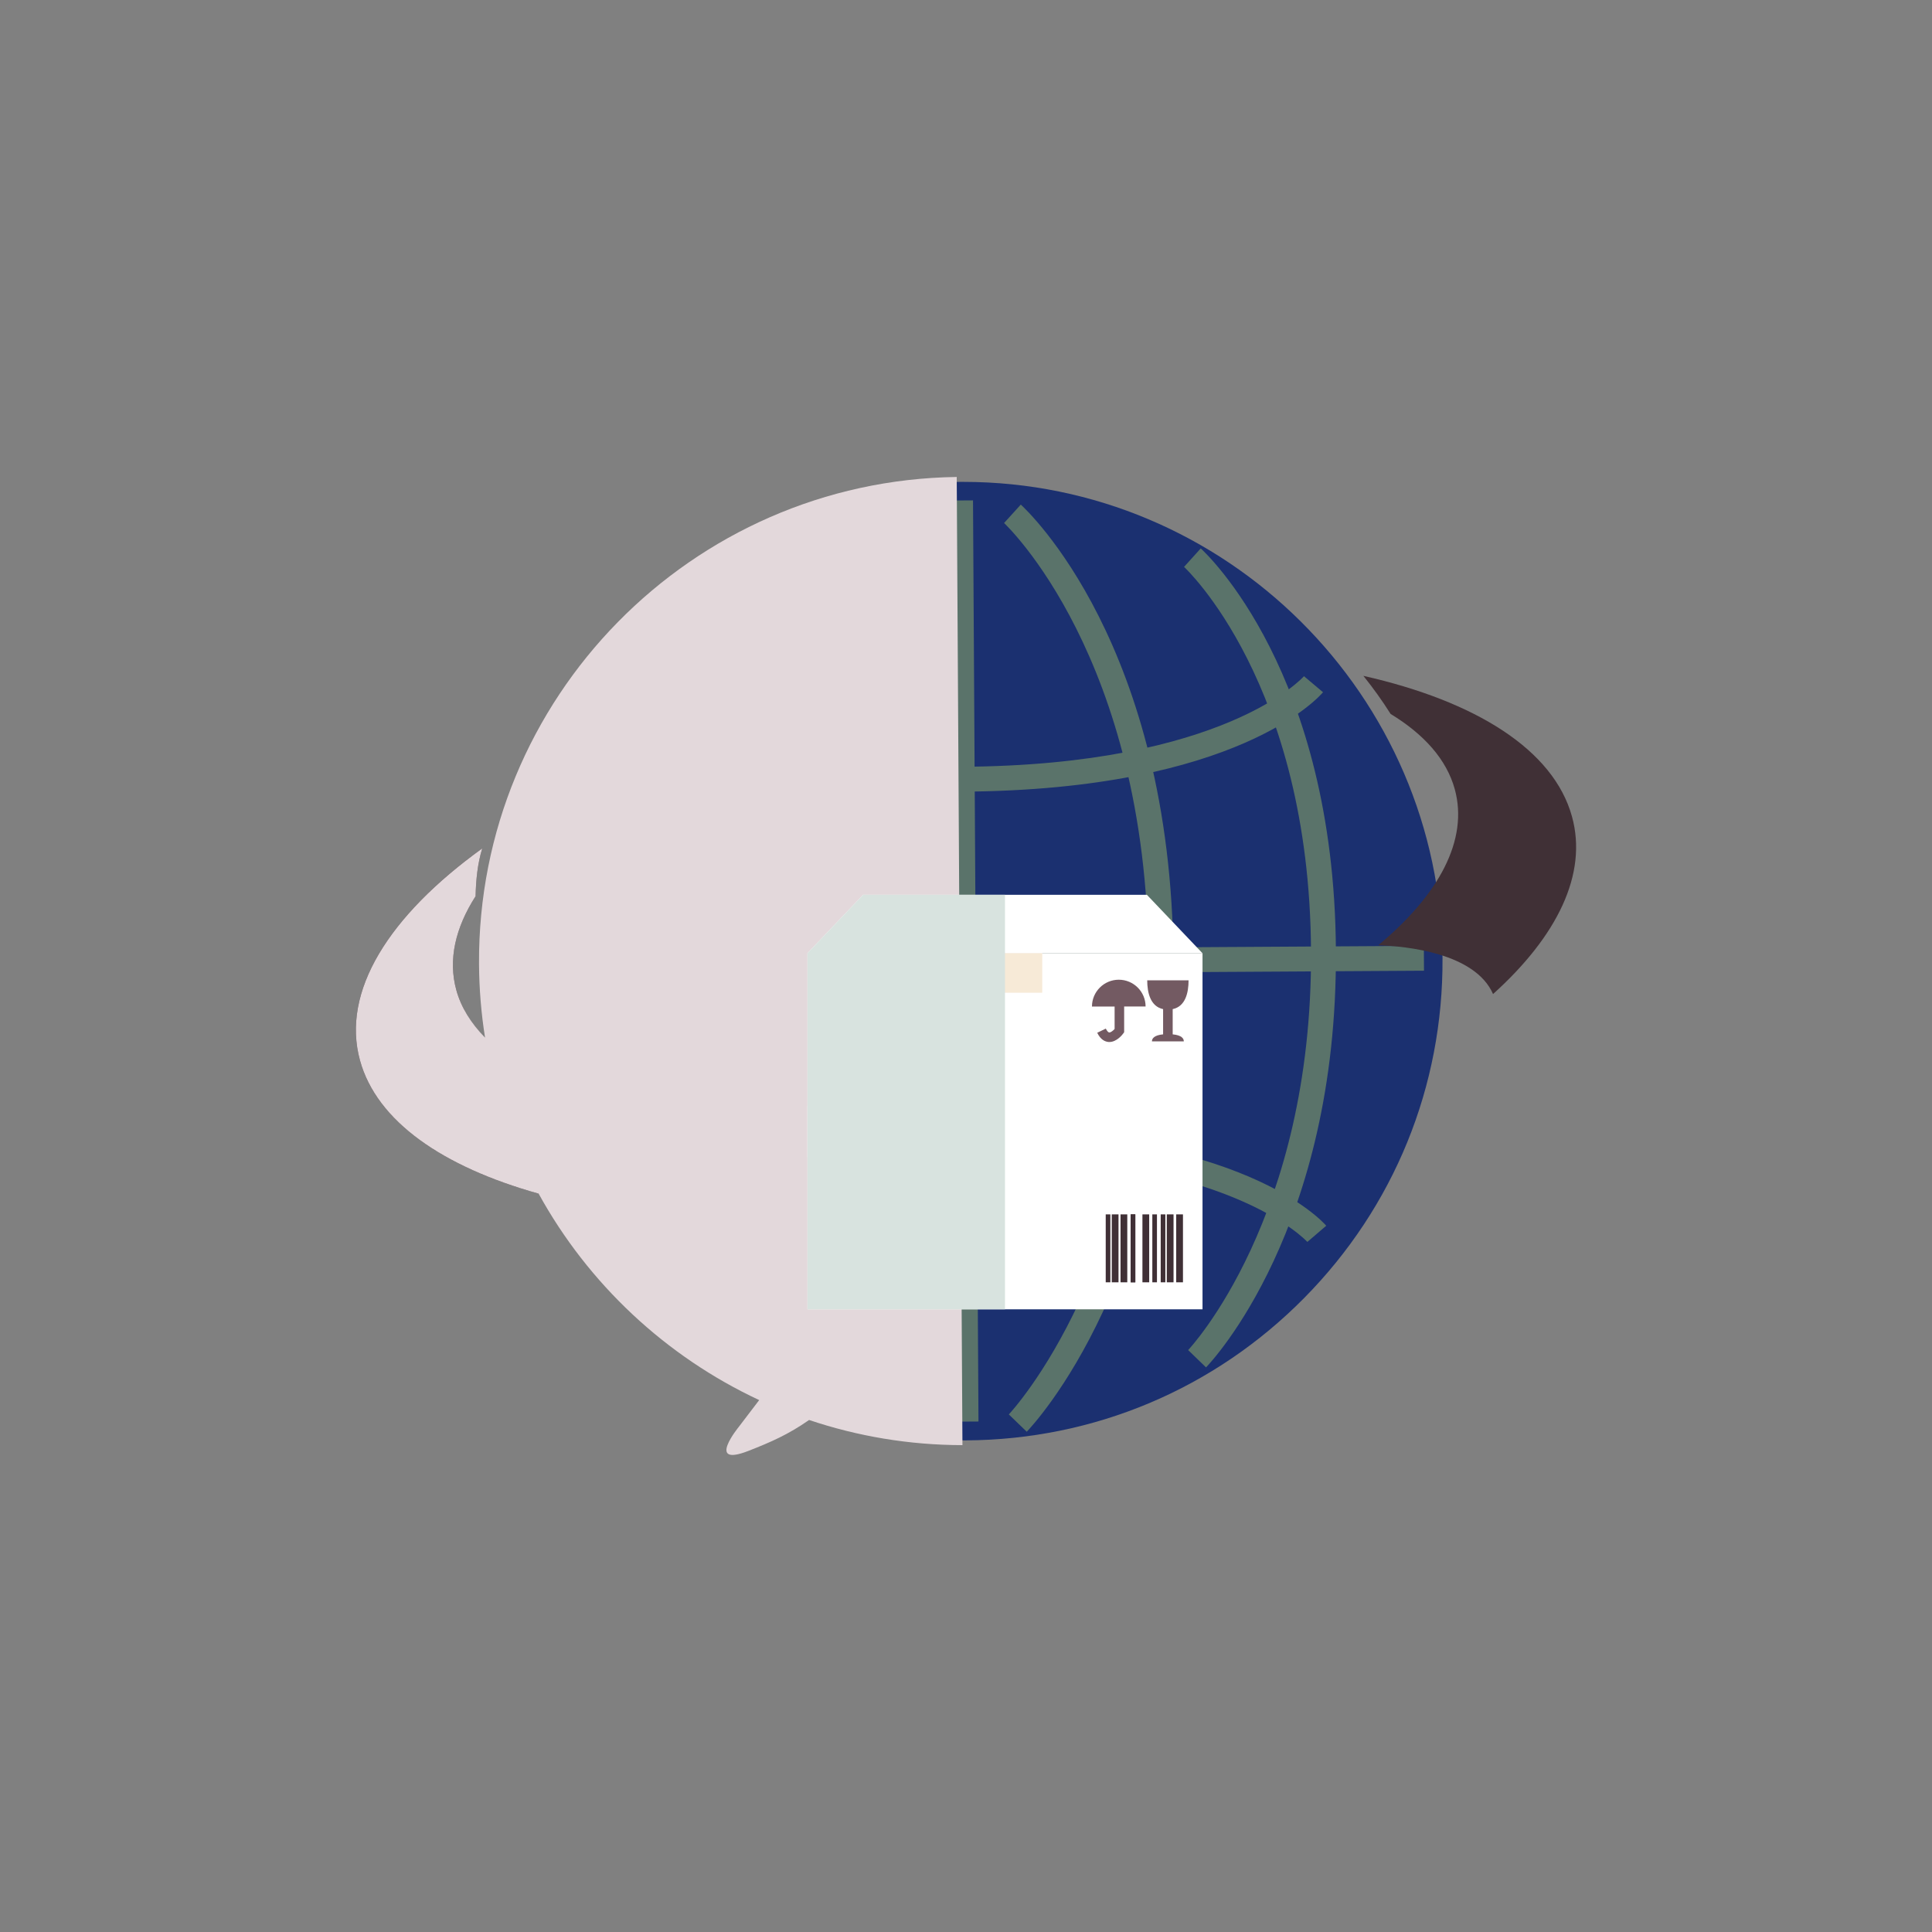 <?xml version="1.0" encoding="UTF-8"?>
<svg xmlns="http://www.w3.org/2000/svg" viewBox="0 0 500 500">
  <rect x="0" y="0" width="500" height="500" fill="#808080" stroke="none"/>
  <defs>
    <style>
      .cls-1 {
        fill: #735a62;
      }

      .cls-1, .cls-2, .cls-3, .cls-4, .cls-5, .cls-6, .cls-7, .cls-8 {
        stroke-width: 0px;
      }

      .cls-2 {
        fill: #1b3070;
      }

      .cls-9 {
        isolation: isolate;
      }

      .cls-3 {
        fill: #f7ead7;
      }

      .cls-4 {
        fill: #d8e3df;
      }

      .cls-5 {
        fill: #fff;
      }

      .cls-6 {
        fill: #e3d8db;
      }

      .cls-7 {
        fill: #403036;
      }

      .cls-10 {
        mix-blend-mode: multiply;
      }

      .cls-8 {
        fill: #5a736a;
      }
    </style>
  </defs>
  <g class="cls-9">
    <g id="Livello_1" data-name="Livello 1">
      <g>
        <g>
          <g>
            <path class="cls-2" d="M368.49,248.03c.39,65.83-52.66,119.52-118.49,119.9-65.84.39-119.52-52.66-119.9-118.49-.39-65.83,52.66-119.51,118.49-119.9,65.83-.39,119.51,52.66,119.9,118.49Z"/>
            <path class="cls-2" d="M249.27,372.76c-67.98,0-123.61-55.31-124-123.3-.2-33.13,12.52-64.35,35.81-87.91,23.28-23.56,54.36-36.65,87.49-36.84h.74c67.98,0,123.62,55.31,124.01,123.3.19,33.13-12.52,64.35-35.81,87.92s-54.36,36.65-87.49,36.84h-.75ZM249.31,134.37h-.69c-30.55.18-59.2,12.25-80.68,33.97-21.47,21.73-33.2,50.52-33.02,81.06.36,62.69,51.65,113.69,114.34,113.69h.7c30.55-.18,59.2-12.24,80.67-33.97,21.47-21.73,33.2-50.52,33.02-81.07-.36-62.69-51.66-113.69-114.35-113.69Z"/>
          </g>
          <rect class="cls-8" x="130.09" y="245.51" width="238.4" height="6.44" transform="translate(-1.45 1.46) rotate(-.34)"/>
          <path class="cls-8" d="M247.19,204.88c-69.95,0-90.96-23.62-91.82-24.64l4.88-4.2c.2.23,20.43,22.4,86.97,22.4.59,0,1.18,0,1.77,0,67.96-.4,88.28-23.21,88.48-23.44l4.93,4.15c-.86,1.03-21.95,25.31-93.37,25.73-.61,0-1.23,0-1.84,0Z"/>
          <path class="cls-8" d="M161.12,322.47l-4.93-4.14c.86-1.03,21.95-25.32,93.37-25.75.62,0,1.24,0,1.85,0,69.95,0,90.95,23.63,91.82,24.64l-4.89,4.19c-.19-.21-20.83-22.85-88.74-22.38-67.95.4-88.27,23.22-88.47,23.45Z"/>
          <rect class="cls-8" x="246.07" y="129.53" width="6.44" height="238.39" transform="translate(-1.46 1.47) rotate(-.34)"/>
          <path class="cls-8" d="M234.31,370.7c-1.59-1.61-38.91-40.25-39.38-121.66-.48-81.51,36.52-116.8,38.1-118.26l4.39,4.72c-.36.34-36.5,35.05-36.04,113.51.46,78.81,37.15,116.79,37.52,117.16l-4.58,4.53Z"/>
          <path class="cls-8" d="M265.71,370.52l-4.63-4.47c.36-.38,36.61-39.01,36.15-117.61-.46-78.46-37.02-112.74-37.38-113.08l4.33-4.77c1.59,1.44,39.01,36.3,39.5,117.81.48,81.41-36.38,120.49-37.95,122.12Z"/>
          <path class="cls-8" d="M312.12,353.88l-4.63-4.48c.32-.33,32.22-34.28,31.8-103.35-.41-69.18-32.54-99.05-32.86-99.34l4.32-4.78c1.41,1.28,34.56,32.1,34.98,104.08.43,71.88-32.22,106.43-33.61,107.87Z"/>
          <path class="cls-8" d="M187.71,354.61c-1.41-1.42-34.45-35.59-34.87-107.47-.43-71.98,32.36-103.19,33.75-104.49l4.38,4.72-2.19-2.36,2.19,2.36c-.32.3-32.1,30.79-31.69,99.73.41,69.07,32.69,102.64,33.01,102.97l-4.58,4.53Z"/>
          <path class="cls-7" d="M159.68,310.81s0-.02,0-.03c-.3-.69-.24-1.49.25-2.42.22-.41.52-.85.92-1.31h0c.88-1.03,2.23-2.17,4.1-3.49-4.32-3.69-13.69-12.28-21.62-23.44-13.44-5.8-22.48-13.88-25.24-23.91-2.16-7.85-.25-16.1,4.99-24.28.1-4.22.5-8.36,1.72-12.37-24.13,17.4-36.56,37-31.63,54.88,5.74,20.85,33.8,34.8,72.95,39.71-3.25-.78-5.75-1.8-6.44-3.36Z"/>
          <path class="cls-7" d="M184.59,289.63c1.08.65,2.14,1.3,3.26,1.98.41-.18.86-.37,1.29-.57l.87-.98c-1.83-.13-3.63-.27-5.42-.43Z"/>
          <path class="cls-7" d="M406.83,211.33c-4.76-17.3-24.9-29.85-53.99-36.42,2.54,3.16,4.89,6.44,7.05,9.86,8.64,5.25,14.49,11.78,16.6,19.46,3.61,13.1-4.07,27.33-19.8,40.4,7.33.25,25.06,2.01,29.71,12.63,16.64-15,24.53-31.07,20.43-45.93Z"/>
          <g class="cls-10">
            <path class="cls-6" d="M247.61,123.44c-68.66.92-124.05,57.24-123.64,126.03.04,6.49.57,12.85,1.56,19.06-3.62-3.7-6.2-7.79-7.44-12.31-2.16-7.85-.25-16.1,4.99-24.28.1-4.22.5-8.36,1.72-12.37-24.13,17.4-36.56,37-31.63,54.88,4.33,15.72,21.35,27.51,46.23,34.47,12.83,23.33,32.87,42.12,57.08,53.42l-5.25,6.89s-8.71,10.61,2.46,6.26c5.81-2.27,10.35-4.26,15.7-8,12.48,4.2,25.83,6.49,39.69,6.51l-1.48-250.57Z"/>
          </g>
        </g>
        <g>
          <rect class="cls-5" x="208.97" y="246.69" width="102.24" height="92.16"/>
          <polygon class="cls-5" points="296.81 231.57 260.09 231.57 223.37 231.57 208.97 246.69 260.09 246.69 311.2 246.69 296.81 231.57"/>
          <polygon class="cls-5" points="267.01 241.61 260.09 241.61 253.16 241.61 250.45 246.69 260.09 246.69 269.72 246.69 267.01 241.61"/>
          <g>
            <rect class="cls-5" x="284.18" y="312.5" width="23.76" height="21.15"/>
            <g>
              <rect class="cls-7" x="286.16" y="314.28" width="1.2" height="17.58"/>
              <rect class="cls-7" x="289.99" y="314.28" width="1.75" height="17.58"/>
              <rect class="cls-7" x="287.72" y="314.28" width="1.75" height="17.58"/>
              <rect class="cls-7" x="295.66" y="314.28" width="1.75" height="17.58"/>
              <rect class="cls-7" x="292.62" y="314.28" width="1.2" height="17.58"/>
              <rect class="cls-7" x="292.62" y="314.28" width="1.2" height="17.58"/>
              <rect class="cls-7" x="301.96" y="314.28" width="1.75" height="17.58"/>
              <rect class="cls-7" x="304.4" y="314.28" width="1.75" height="17.58"/>
              <rect class="cls-7" x="298.22" y="314.28" width="1.2" height="17.58"/>
              <rect class="cls-7" x="300.39" y="314.28" width="1.2" height="17.58"/>
            </g>
          </g>
          <path class="cls-1" d="M296.48,260.49c0-3.84-3.11-6.94-6.94-6.94s-6.94,3.11-6.94,6.94h5.86v5.81c-.42.46-1.02.93-1.4.9-.26-.02-.58-.4-.88-1l-2.22,1.08c.89,1.84,2.06,2.3,2.89,2.38.08.01.17.01.25.01,1.94,0,3.43-1.97,3.6-2.21l.23-.32v-6.66h5.56Z"/>
          <path class="cls-1" d="M303.49,267.69v-6.53c3.32-.7,4.11-4.28,4.11-7.45h-10.7c0,3.17.81,6.75,4.11,7.45v6.53c-2.31.22-2.89,1.06-2.89,1.81h8.25c0-.75-.57-1.59-2.89-1.81Z"/>
          <rect class="cls-5" x="208.97" y="286.14" width="102.23" height="13.4"/>
          <rect class="cls-5" x="250.45" y="246.69" width="19.28" height="10.23"/>
          <g class="cls-10">
            <rect class="cls-3" x="250.45" y="246.69" width="19.28" height="10.23"/>
          </g>
          <polygon class="cls-4" points="208.97 246.69 208.97 338.85 260.09 338.85 260.09 231.57 223.37 231.57 208.97 246.69 208.97 246.69"/>
        </g>
      </g>
    </g>
  </g>
</svg>
